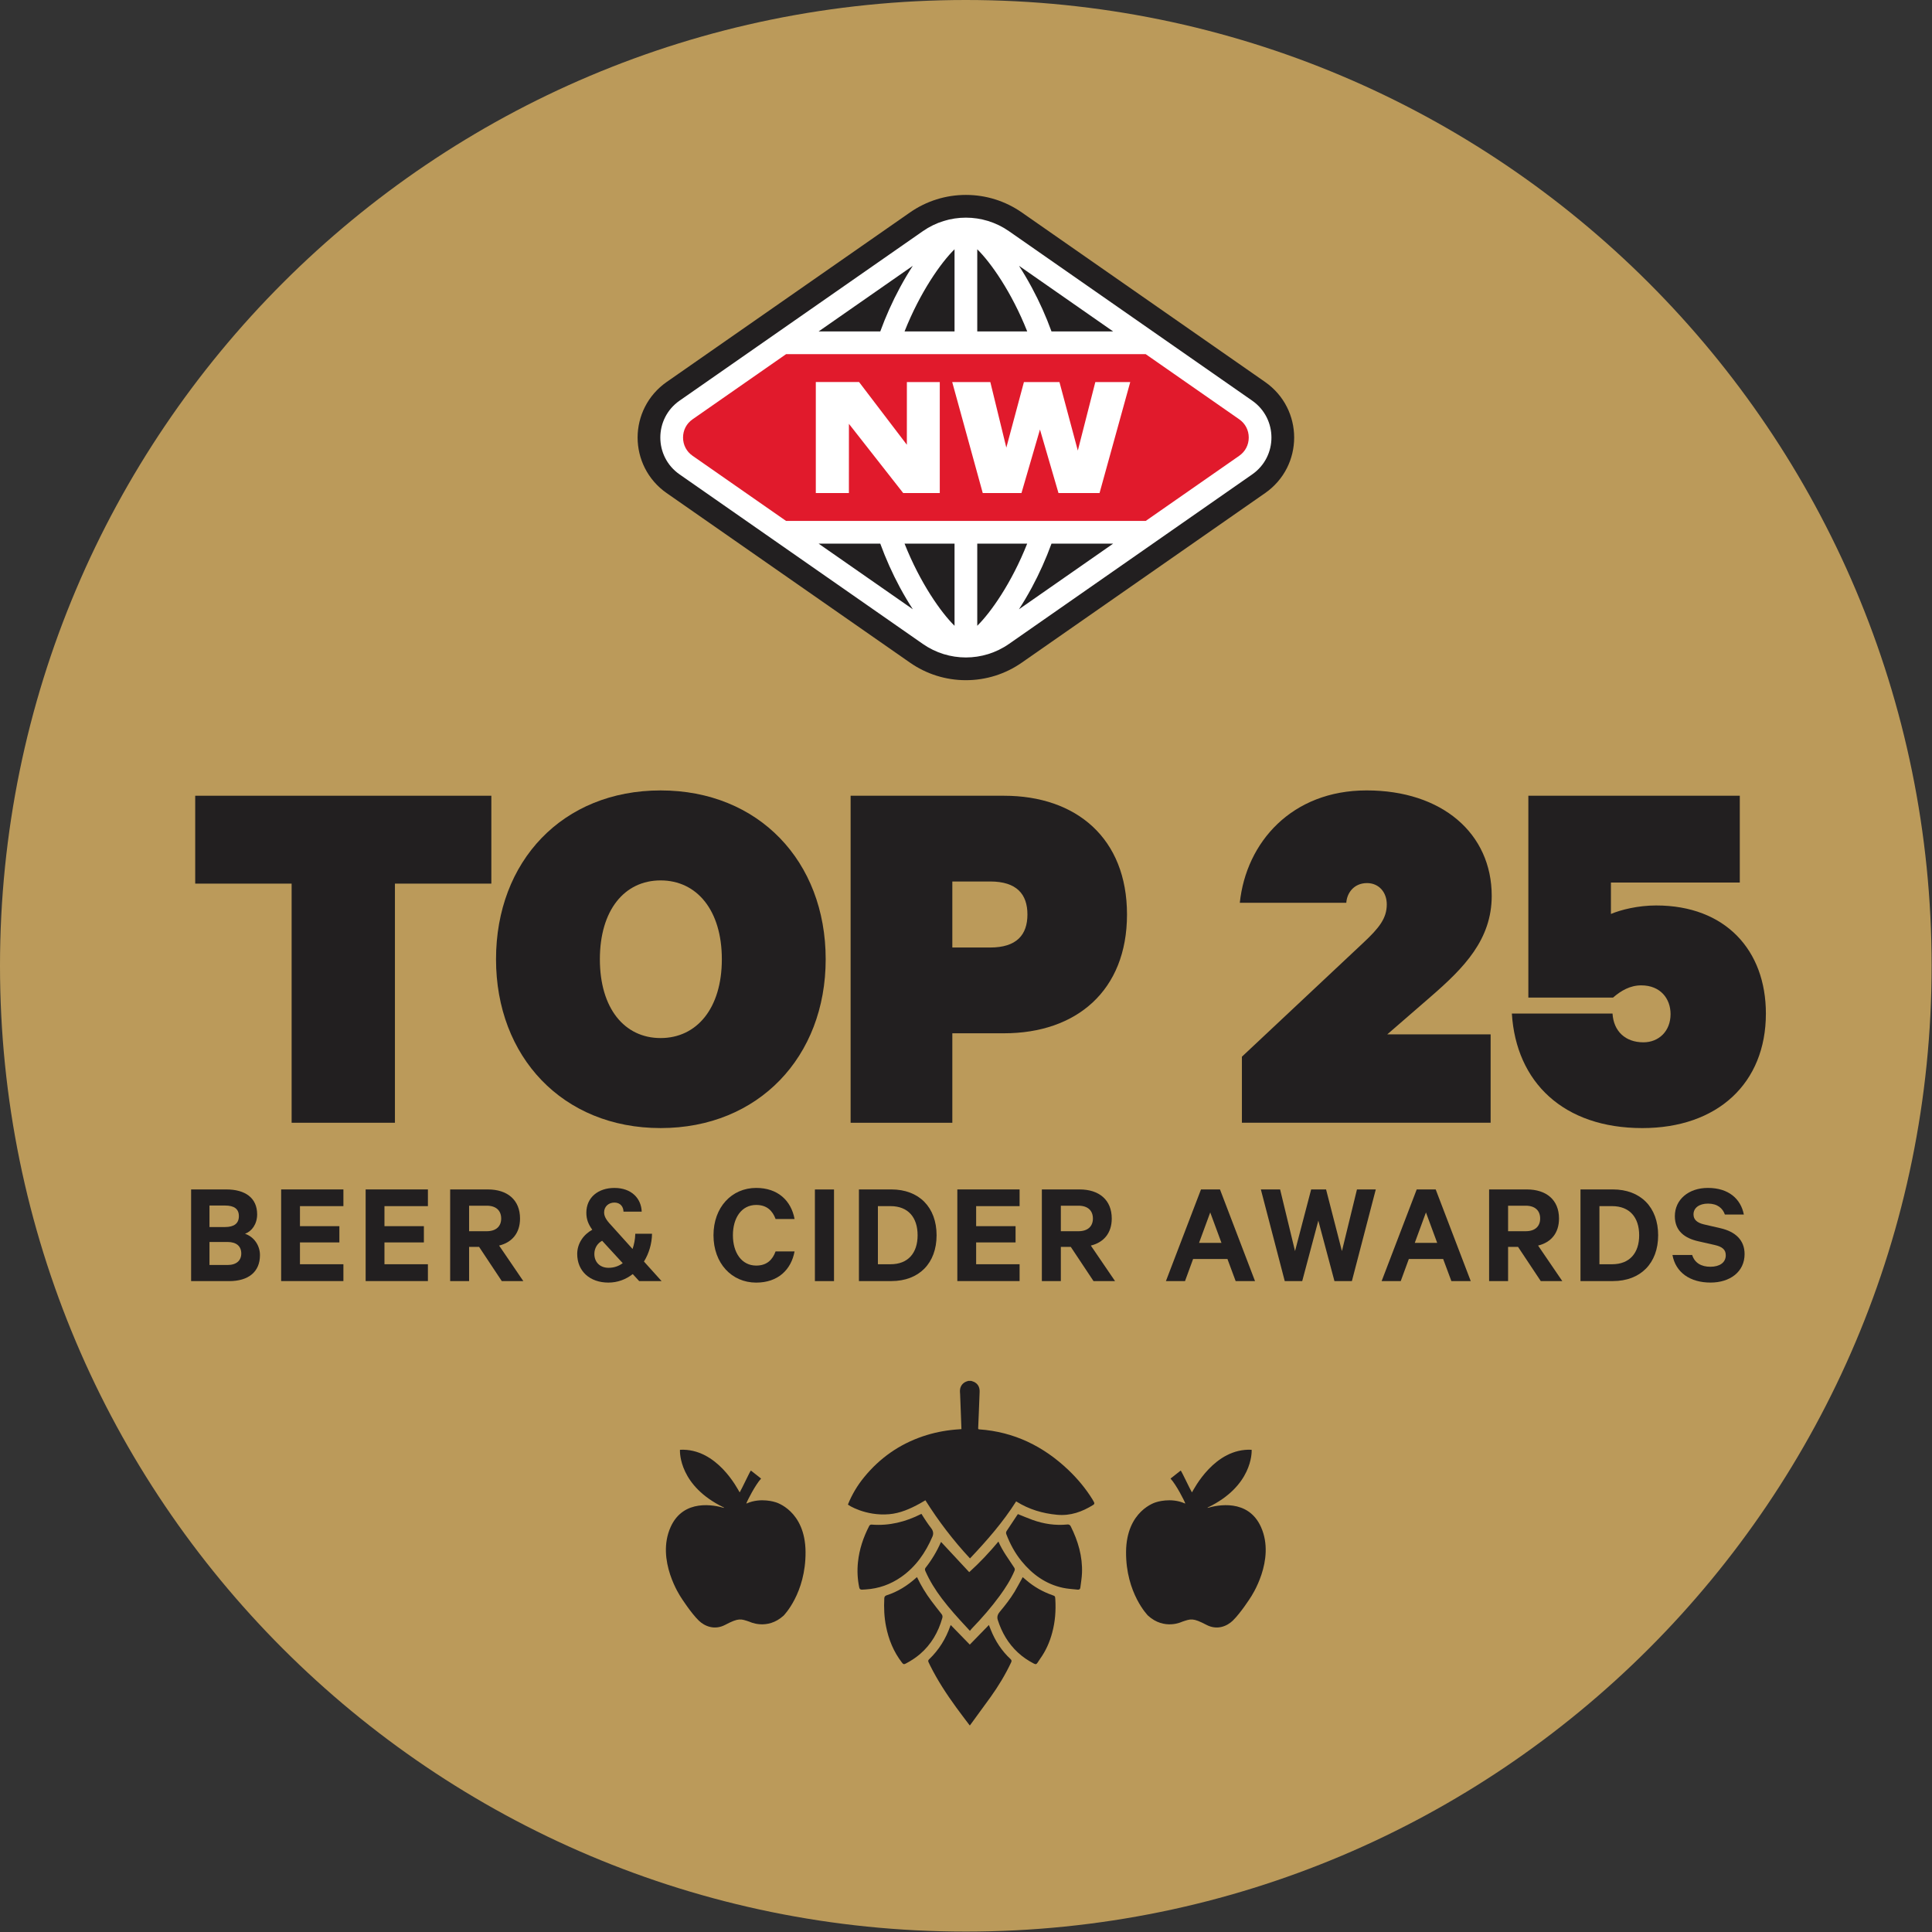 <?xml version="1.0" encoding="UTF-8" standalone="no"?><!DOCTYPE svg PUBLIC "-//W3C//DTD SVG 1.1//EN" "http://www.w3.org/Graphics/SVG/1.1/DTD/svg11.dtd"><svg width="100%" height="100%" viewBox="0 0 252 252" version="1.1" xmlns="http://www.w3.org/2000/svg" xmlns:xlink="http://www.w3.org/1999/xlink" xml:space="preserve" xmlns:serif="http://www.serif.com/" style="fill-rule:evenodd;clip-rule:evenodd;stroke-linejoin:round;stroke-miterlimit:2;"><rect x="0" y="0" width="252" height="252" fill="#333333" stroke="none"/><path d="M125.975,251.946c69.575,-0 125.975,-56.4 125.975,-125.975c0,-69.571 -56.4,-125.971 -125.975,-125.971c-69.575,0 -125.975,56.4 -125.975,125.971c0,69.575 56.4,125.975 125.975,125.975" style="fill:#bb9a5a;fill-rule:nonzero;"/><path d="M167.858,53.087c-0.65,-1.292 -1.633,-2.417 -2.833,-3.255l-31.734,-22.112c-2.15,-1.5 -4.679,-2.296 -7.304,-2.296c-2.629,0 -5.154,0.796 -7.308,2.296l-31.734,22.112c-1.2,0.838 -2.179,1.963 -2.829,3.255c-0.621,1.225 -0.95,2.604 -0.95,3.983c0,1.383 0.329,2.762 0.95,3.987c0.65,1.288 1.629,2.417 2.829,3.25l31.734,22.113c2.154,1.504 4.679,2.3 7.308,2.3c2.625,-0 5.154,-0.796 7.304,-2.3l31.734,-22.113c1.2,-0.833 2.183,-1.962 2.833,-3.25c0.621,-1.225 0.946,-2.604 0.946,-3.987c-0,-1.379 -0.325,-2.758 -0.946,-3.983" style="fill:#221f20;fill-rule:nonzero;"/><path d="M132.905,79.473c0.534,-0.825 1.105,-1.767 1.684,-2.846c0.991,-1.842 1.846,-3.754 2.562,-5.717l8.042,0l-12.288,8.563Zm-5.437,2.15l-0,-10.713l6.512,0c-2.037,5.146 -4.758,8.992 -6.512,10.713m-2.963,0.004c-1.754,-1.725 -4.479,-5.567 -6.52,-10.717l6.52,0l0,10.717Zm-17.729,-10.717l8.042,0c0.717,1.963 1.575,3.875 2.562,5.717c0.584,1.075 1.15,2.021 1.684,2.842l-12.288,-8.559Zm12.284,-36.237c-0.534,0.821 -1.1,1.767 -1.68,2.842c-0.991,1.841 -1.845,3.754 -2.562,5.716l-8.042,0l12.284,-8.558Zm5.445,-2.158l0,10.716l-6.52,0c2.041,-5.15 4.766,-9 6.52,-10.716m2.963,-0c1.754,1.72 4.479,5.57 6.517,10.716l-6.517,0l-0,-10.716Zm17.725,10.716l-8.042,0c-0.712,-1.962 -1.571,-3.875 -2.562,-5.716c-0.579,-1.075 -1.146,-2.025 -1.679,-2.846l12.283,8.562Zm18.137,9.029l-31.729,-22.108c-3.375,-2.35 -7.858,-2.35 -11.229,0l-31.733,22.108c-3.346,2.338 -3.346,7.288 -0,9.617l31.733,22.117c3.371,2.35 7.854,2.35 11.229,-0l31.729,-22.117c3.346,-2.329 3.346,-7.279 0,-9.617" style="fill:#fff;fill-rule:nonzero;"/><path d="M143.418,64.312l-5.354,0l-2.417,-8.287l-2.412,8.287l-5.05,0l-3.984,-14.479l4.971,0l2.088,8.554l2.295,-8.554l4.634,0l2.396,8.938l2.283,-8.938l4.554,0l-4.004,14.479Zm-20.838,0l-4.77,0l-7.08,-9.029l-0.004,9.025l-4.316,0l-0,-14.479l5.641,0l6.234,8.183l0.004,-8.179l4.291,0l0,14.479Zm39.059,-9.62l-12.196,-8.496l-46.913,-0l-12.195,8.496c-0.792,0.55 -1.242,1.416 -1.242,2.379c-0,0.962 0.45,1.829 1.242,2.379l12.195,8.496l46.913,-0l12.196,-8.496c0.791,-0.55 1.241,-1.417 1.241,-2.379c0,-0.963 -0.45,-1.829 -1.241,-2.379" style="fill:#e11a2c;fill-rule:nonzero;"/><path d="M25.463,103.792l38.625,0l-0,11.463l-12.575,-0l-0,31.191l-13.475,0l-0,-31.191l-12.575,-0l-0,-11.463Z" style="fill:#221f20;fill-rule:nonzero;"/><path d="M86.165,114.836c-4.725,0 -7.921,3.892 -7.921,10.284c0,6.391 3.196,10.279 7.921,10.279c4.725,-0 7.988,-3.888 7.988,-10.279c-0,-6.392 -3.263,-10.284 -7.988,-10.284m0,32.304c-12.783,0 -21.467,-9.312 -21.467,-22.02c0,-12.784 8.684,-22.021 21.467,-22.021c12.783,-0 21.533,9.237 21.533,22.021c0,12.708 -8.75,22.02 -21.533,22.02" style="fill:#221f20;fill-rule:nonzero;"/><path d="M129.15,114.976l-4.933,0l0,8.613l4.933,-0c3.471,-0 4.863,-1.667 4.863,-4.309c-0,-2.637 -1.392,-4.304 -4.863,-4.304m-4.933,19.8l0,11.671l-13.267,0l0,-42.654l20.009,-0c9.441,-0 16.041,5.554 16.041,15.487c0,9.938 -6.6,15.496 -16.041,15.496l-6.742,0Z" style="fill:#221f20;fill-rule:nonzero;"/><path d="M178.313,115.185c-1.737,-0 -2.637,1.321 -2.708,2.571l-13.892,-0c0.834,-7.921 6.804,-14.659 16.534,-14.659c9.862,0 16.325,5.625 16.325,13.755c-0,5.695 -3.617,9.379 -7.85,13.058l-5.771,5.004l13.479,0l-0,11.529l-32.442,0l0,-8.612l15.842,-14.867c2.079,-1.946 3.054,-3.196 3.054,-5c0,-1.6 -1.042,-2.779 -2.571,-2.779" style="fill:#221f20;fill-rule:nonzero;"/><path d="M210.396,130.12l-11.046,0l0,-26.329l27.58,0l-0,11.321l-16.809,0l0,4.1c1.317,-0.554 3.542,-1.108 5.904,-1.108c9.03,-0 14.309,5.833 14.309,14.1c-0,9.1 -6.321,14.937 -16.117,14.937c-10.279,0 -16.462,-5.975 -17.017,-14.937l13.13,-0c0.137,2.291 1.662,3.75 4.029,3.75c2.012,-0 3.541,-1.459 3.541,-3.679c0,-2.017 -1.32,-3.75 -3.82,-3.75c-1.459,-0 -2.642,0.691 -3.684,1.595" style="fill:#221f20;fill-rule:nonzero;"/><path d="M33.908,163.71c-0,2.204 -1.521,3.392 -4.013,3.392l-4.967,-0l0,-11.959l4.58,0c2.491,0 4.033,1.113 4.033,3.25c-0,1.284 -0.708,2.221 -1.583,2.534c1.129,0.371 1.95,1.479 1.95,2.783m-4.559,-3.662c1.184,-0 1.809,-0.467 1.809,-1.421c-0,-0.954 -0.625,-1.384 -1.809,-1.384l-2.025,0l0,2.805l2.025,-0Zm-2.025,4.95l2.359,-0c1.166,-0 1.787,-0.588 1.787,-1.5c0,-0.938 -0.621,-1.5 -1.787,-1.5l-2.359,-0l0,3Z" style="fill:#221f20;fill-rule:nonzero;"/><path d="M44.792,155.143l-0,2.179l-5.667,0l-0,2.613l5.142,-0l-0,2.12l-5.142,0l-0,2.846l5.667,0l-0,2.196l-8.121,0l-0,-11.954l8.121,-0Z" style="fill:#221f20;fill-rule:nonzero;"/><path d="M55.814,155.143l-0,2.179l-5.667,0l0,2.613l5.142,-0l-0,2.12l-5.142,0l0,2.846l5.667,0l-0,2.196l-8.121,0l-0,-11.954l8.121,-0Z" style="fill:#221f20;fill-rule:nonzero;"/><path d="M61.188,162.64l0,4.458l-2.471,0l0,-11.954l4.925,0c2.513,0 4.188,1.342 4.188,3.796c-0,1.908 -1.054,3.117 -2.729,3.525l3.158,4.633l-2.808,0l-2.959,-4.458l-1.304,0Zm0,-2.046l2.296,0c1.25,0 1.888,-0.662 1.888,-1.654c-0,-1.012 -0.638,-1.675 -1.888,-1.675l-2.296,0l0,3.329Z" style="fill:#221f20;fill-rule:nonzero;"/><path d="M81.325,158.044c0,-0.604 -0.387,-1.188 -1.183,-1.188c-0.746,0 -1.346,0.504 -1.346,1.288c-0,0.675 0.504,1.225 1.029,1.787l2.683,2.979c0.196,-0.583 0.338,-1.241 0.355,-1.987l2.183,-0c-0.017,1.308 -0.408,2.575 -1.05,3.625l2.296,2.55l-2.921,-0l-0.838,-0.913c-0.9,0.7 -1.983,1.109 -3.175,1.109c-2.433,-0 -4.07,-1.496 -4.07,-3.738c-0,-1.366 0.82,-2.533 1.966,-3.154c-0.508,-0.704 -0.775,-1.346 -0.775,-2.221c0,-1.987 1.538,-3.233 3.663,-3.233c2.237,-0 3.5,1.379 3.558,3.096l-2.375,-0Zm-0.1,6.716l-2.683,-2.92c-0.604,0.312 -1.017,0.954 -1.017,1.716c0,1.05 0.704,1.809 1.854,1.809c0.7,-0 1.325,-0.213 1.846,-0.605" style="fill:#221f20;fill-rule:nonzero;"/><path d="M98.635,154.946c2.821,-0 4.558,1.654 5.004,4.054l-2.475,-0c-0.404,-1.092 -1.15,-1.833 -2.529,-1.833c-1.908,-0 -3.038,1.675 -3.038,3.954c0,2.258 1.13,3.954 3.038,3.954c1.379,-0 2.125,-0.742 2.529,-1.85l2.475,-0c-0.446,2.412 -2.183,4.071 -5.004,4.071c-3.192,-0 -5.571,-2.513 -5.571,-6.175c0,-3.659 2.379,-6.175 5.571,-6.175" style="fill:#221f20;fill-rule:nonzero;"/><rect x="106.292" y="155.148" width="2.492" height="11.954" style="fill:#221f20;"/><path d="M112.034,155.143l4.225,-0c3.621,-0 5.904,2.333 5.904,5.979c-0,3.642 -2.283,5.975 -5.904,5.975l-4.225,0l-0,-11.954Zm4.129,9.758c2.279,0 3.525,-1.462 3.525,-3.779c-0,-2.337 -1.246,-3.8 -3.525,-3.8l-1.654,0l-0,7.579l1.654,0Z" style="fill:#221f20;fill-rule:nonzero;"/><path d="M132.99,155.143l0,2.179l-5.667,0l0,2.613l5.142,-0l0,2.12l-5.142,0l0,2.846l5.667,0l0,2.196l-8.121,0l0,-11.954l8.121,-0Z" style="fill:#221f20;fill-rule:nonzero;"/><path d="M138.37,162.64l-0,4.458l-2.475,0l-0,-11.954l4.929,0c2.512,0 4.187,1.342 4.187,3.796c0,1.908 -1.054,3.117 -2.729,3.525l3.158,4.633l-2.808,0l-2.962,-4.458l-1.3,0Zm-0,-2.046l2.295,0c1.25,0 1.888,-0.662 1.888,-1.654c-0,-1.012 -0.638,-1.675 -1.888,-1.675l-2.295,0l-0,3.329Z" style="fill:#221f20;fill-rule:nonzero;"/><path d="M159.127,155.143l4.57,11.954l-2.525,0l-1.07,-2.879l-4.48,-0l-1.054,2.879l-2.491,0l4.575,-11.954l2.475,-0Zm-2.73,6.971l2.925,-0l-1.466,-3.971l-1.459,3.971Z" style="fill:#221f20;fill-rule:nonzero;"/><path d="M172.966,155.143l2.067,8.042l1.962,-8.042l2.455,-0l-3.117,11.954l-2.275,0l-2.104,-7.883l-2.1,7.883l-2.279,0l-3.117,-11.954l2.512,-0l1.946,8.042l2.104,-8.042l1.946,-0Z" style="fill:#221f20;fill-rule:nonzero;"/><path d="M187.264,155.143l4.571,11.954l-2.525,0l-1.071,-2.879l-4.479,-0l-1.054,2.879l-2.492,0l4.575,-11.954l2.475,-0Zm-2.729,6.971l2.925,-0l-1.467,-3.971l-1.458,3.971Z" style="fill:#221f20;fill-rule:nonzero;"/><path d="M196.707,162.64l0,4.458l-2.475,0l0,-11.954l4.929,0c2.513,0 4.188,1.342 4.188,3.796c-0,1.908 -1.05,3.117 -2.729,3.525l3.158,4.633l-2.808,0l-2.963,-4.458l-1.3,0Zm0,-2.046l2.296,0c1.25,0 1.887,-0.662 1.887,-1.654c0,-1.012 -0.637,-1.675 -1.887,-1.675l-2.296,0l0,3.329Z" style="fill:#221f20;fill-rule:nonzero;"/><path d="M206.15,155.143l4.225,-0c3.621,-0 5.905,2.333 5.905,5.979c-0,3.642 -2.284,5.975 -5.905,5.975l-4.225,0l0,-11.954Zm4.13,9.758c2.275,0 3.525,-1.462 3.525,-3.779c-0,-2.337 -1.25,-3.8 -3.525,-3.8l-1.659,0l0,7.579l1.659,0Z" style="fill:#221f20;fill-rule:nonzero;"/><path d="M220.717,163.692c0.333,1.054 1.208,1.537 2.375,1.537c1.208,0 2.008,-0.542 2.008,-1.5c-0,-0.721 -0.429,-1.108 -1.458,-1.342l-2.15,-0.487c-1.709,-0.392 -3.034,-1.304 -3.034,-3.271c0,-2.162 1.792,-3.683 4.304,-3.683c2.73,-0 4.3,1.446 4.696,3.471l-2.475,-0c-0.275,-0.8 -0.954,-1.425 -2.2,-1.425c-1.133,-0 -1.891,0.545 -1.891,1.404c-0,0.679 0.45,1.087 1.345,1.304l2.18,0.504c1.95,0.45 3.137,1.558 3.137,3.371c0,2.321 -1.908,3.717 -4.442,3.717c-2.67,-0 -4.554,-1.321 -4.966,-3.6l2.571,-0Z" style="fill:#221f20;fill-rule:nonzero;"/><path d="M154.594,196.083c-0.112,-0.35 -1.187,-2.441 -1.904,-3.208c-0.004,-0.013 -0.004,-0.025 0,-0.029l1.292,-1.017c0.008,-0.008 0.025,-0.012 0.037,-0.004c0.138,0.15 1.171,2.371 1.434,2.804c0.012,0.013 0.029,0.013 0.037,0c0.246,-0.404 2.938,-5.762 7.75,-5.529c0.013,-0 0.021,0.008 0.021,0.021c0.012,0.337 0.079,4.729 -5.738,7.512c-0.02,0.013 -0.012,0.054 0.013,0.046c1.204,-0.354 5.262,-1.246 6.942,2.5c1.941,4.325 -1.33,9.142 -1.342,9.158c-0,0.005 -0,0 -0,0c-0.004,0.017 -1.308,2.055 -2.338,3.05c-0.737,0.713 -2.025,1.292 -3.437,0.55c-1.788,-0.937 -2.029,-0.787 -3.179,-0.404c-0,0 -2.292,1.146 -4.434,-0.791c0,-0 -2.908,-2.909 -2.87,-8.321c0.041,-5.417 3.9,-6.475 3.9,-6.475c-0,-0 1.929,-0.675 3.787,0.162c0.017,0.013 0.038,-0.004 0.029,-0.025" style="fill:#221f20;fill-rule:nonzero;"/><path d="M133.396,205.714c0.175,0.15 0.338,0.283 0.496,0.421c0.996,0.85 2.113,1.483 3.346,1.917c0.383,0.137 0.383,0.133 0.412,0.541c0.088,1.471 -0.016,2.917 -0.4,4.342c-0.325,1.237 -0.837,2.392 -1.587,3.437c-0.113,0.159 -0.221,0.33 -0.329,0.496c-0.142,0.217 -0.238,0.242 -0.475,0.125c-0.759,-0.391 -1.454,-0.858 -2.084,-1.441c-1.27,-1.175 -2.108,-2.617 -2.629,-4.25c-0.137,-0.425 0.004,-0.767 0.279,-1.092c0.692,-0.821 1.35,-1.671 1.913,-2.592c0.329,-0.55 0.621,-1.116 0.937,-1.675c0.034,-0.071 0.071,-0.141 0.121,-0.229m-13.787,-0.004c0.521,1.104 1.141,2.121 1.858,3.083c0.433,0.584 0.888,1.154 1.338,1.729c0.129,0.159 0.162,0.325 0.104,0.53c-0.525,1.837 -1.438,3.437 -2.904,4.695c-0.571,0.488 -1.188,0.888 -1.85,1.234c-0.255,0.129 -0.33,0.108 -0.509,-0.121c-1.087,-1.404 -1.737,-3.004 -2.079,-4.738c-0.237,-1.2 -0.287,-2.416 -0.225,-3.637c0.004,-0.196 0.092,-0.333 0.288,-0.396c1.462,-0.467 2.733,-1.267 3.866,-2.287c0.034,-0.034 0.067,-0.055 0.113,-0.092m0.583,-8.246c0.208,0.325 0.404,0.654 0.621,0.967c0.204,0.308 0.425,0.608 0.65,0.904c0.258,0.333 0.329,0.7 0.162,1.087c-0.908,2.113 -2.175,3.942 -4.083,5.275c-1.387,0.967 -2.925,1.513 -4.617,1.621c-0.154,0.009 -0.312,0.025 -0.47,0.029c-0.242,0.005 -0.338,-0.075 -0.384,-0.304c-0.225,-1.087 -0.279,-2.179 -0.162,-3.283c0.171,-1.658 0.691,-3.217 1.454,-4.7c0.071,-0.138 0.171,-0.208 0.321,-0.2c2.291,0.187 4.433,-0.354 6.466,-1.383c0.005,-0.005 0.009,-0.005 0.042,-0.013m12.583,0.029c0.642,0.259 1.263,0.521 1.9,0.754c1.471,0.53 2.98,0.755 4.542,0.6c0.192,-0.02 0.342,0.042 0.438,0.225c0.962,1.921 1.558,3.938 1.475,6.105c-0.025,0.641 -0.138,1.279 -0.217,1.912c-0.025,0.192 -0.133,0.279 -0.354,0.254c-0.642,-0.071 -1.284,-0.1 -1.904,-0.233c-2.242,-0.479 -3.988,-1.742 -5.413,-3.488c-0.858,-1.05 -1.492,-2.237 -1.979,-3.5c-0.063,-0.166 -0.046,-0.308 0.054,-0.45c0.467,-0.7 0.929,-1.4 1.396,-2.104c0.017,-0.021 0.037,-0.041 0.062,-0.075m-10.016,3.638c1.221,1.312 2.441,2.621 3.662,3.933c1.367,-1.237 2.621,-2.571 3.809,-3.992c0.541,1.255 1.35,2.3 2.062,3.405c0.092,0.145 0.092,0.275 0.025,0.429c-0.492,1.162 -1.171,2.216 -1.908,3.229c-1.104,1.508 -2.329,2.917 -3.625,4.258c-0.096,0.096 -0.171,0.204 -0.271,0.325c-0.154,-0.166 -0.308,-0.333 -0.463,-0.5c-1.112,-1.196 -2.208,-2.404 -3.191,-3.704c-0.85,-1.125 -1.596,-2.312 -2.163,-3.608c-0.062,-0.146 -0.075,-0.279 0.029,-0.413c0.805,-1.021 1.467,-2.129 1.992,-3.316c0.004,-0.009 0.021,-0.017 0.042,-0.046m3.721,23.916c-0.588,-0.779 -1.184,-1.554 -1.759,-2.345c-1.266,-1.738 -2.441,-3.538 -3.404,-5.471c-0.075,-0.142 -0.142,-0.284 -0.204,-0.429c-0.063,-0.13 -0.054,-0.25 0.058,-0.355c1.288,-1.225 2.196,-2.687 2.779,-4.358c0.017,-0.037 0.034,-0.075 0.063,-0.125c0.829,0.85 1.65,1.692 2.483,2.55c0.829,-0.85 1.654,-1.696 2.492,-2.558c0.087,0.225 0.167,0.429 0.25,0.637c0.583,1.454 1.421,2.742 2.575,3.813c0.137,0.129 0.162,0.25 0.079,0.416c-0.75,1.592 -1.654,3.092 -2.675,4.517c-0.837,1.158 -1.683,2.313 -2.525,3.467c-0.058,0.083 -0.117,0.162 -0.179,0.241l-0.033,0Zm0.212,-44.929c0.158,0.063 0.329,0.1 0.471,0.188c0.487,0.3 0.646,0.762 0.612,1.316c-0.041,0.896 -0.066,1.796 -0.104,2.696c-0.025,0.65 -0.05,1.304 -0.083,1.959c-0.004,0.108 0.021,0.154 0.142,0.162c4.545,0.321 8.379,2.2 11.645,5.317c1.196,1.146 2.255,2.416 3.13,3.833c0.07,0.113 0.133,0.229 0.195,0.35c0.075,0.142 0.038,0.267 -0.095,0.346c-1.438,0.9 -2.971,1.454 -4.709,1.296c-1.9,-0.175 -3.675,-0.7 -5.3,-1.717c-0.016,-0.008 -0.029,-0.021 -0.054,-0.033c-1.712,2.708 -3.812,5.108 -6.021,7.441c-2.183,-2.35 -4.112,-4.87 -5.816,-7.583c-0.238,0.138 -0.471,0.279 -0.709,0.413c-1.262,0.695 -2.583,1.283 -4.025,1.404c-3.075,0.266 -5.396,-1.209 -5.371,-1.267c0.525,-1.3 1.225,-2.479 2.109,-3.558c2.05,-2.509 4.604,-4.3 7.671,-5.338c1.375,-0.466 2.787,-0.75 4.225,-0.875c0.262,-0.016 0.525,-0.037 0.8,-0.062c-0.03,-0.617 -0.046,-1.225 -0.067,-1.829c-0.042,-0.896 -0.071,-1.792 -0.104,-2.696c-0.009,-0.209 -0.038,-0.413 -0.013,-0.617c0.054,-0.55 0.438,-0.975 0.984,-1.117c0.033,-0.008 0.066,-0.02 0.095,-0.029l0.392,0Z" style="fill:#221f20;fill-rule:nonzero;"/><path d="M97.355,196.083c0.113,-0.35 1.188,-2.441 1.905,-3.208c0.004,-0.013 0.004,-0.025 -0,-0.029l-1.292,-1.017c-0.008,-0.008 -0.025,-0.012 -0.038,-0.004c-0.137,0.15 -1.17,2.371 -1.433,2.804c-0.012,0.013 -0.029,0.013 -0.037,0c-0.246,-0.404 -2.938,-5.762 -7.75,-5.529c-0.013,-0 -0.021,0.008 -0.021,0.021c-0.013,0.337 -0.079,4.729 5.737,7.512c0.021,0.013 0.013,0.054 -0.012,0.046c-1.204,-0.354 -5.263,-1.246 -6.942,2.5c-1.942,4.325 1.329,9.142 1.342,9.158c-0,0.005 -0,0 -0,0c0.004,0.017 1.308,2.055 2.337,3.05c0.738,0.713 2.025,1.292 3.438,0.55c1.787,-0.937 2.029,-0.787 3.179,-0.404c-0,0 2.292,1.146 4.433,-0.791c0,-0 2.909,-2.909 2.871,-8.321c-0.042,-5.417 -3.9,-6.475 -3.9,-6.475c0,-0 -1.929,-0.675 -3.787,0.162c-0.017,0.013 -0.038,-0.004 -0.03,-0.025" style="fill:#221f20;fill-rule:nonzero;"/></svg>